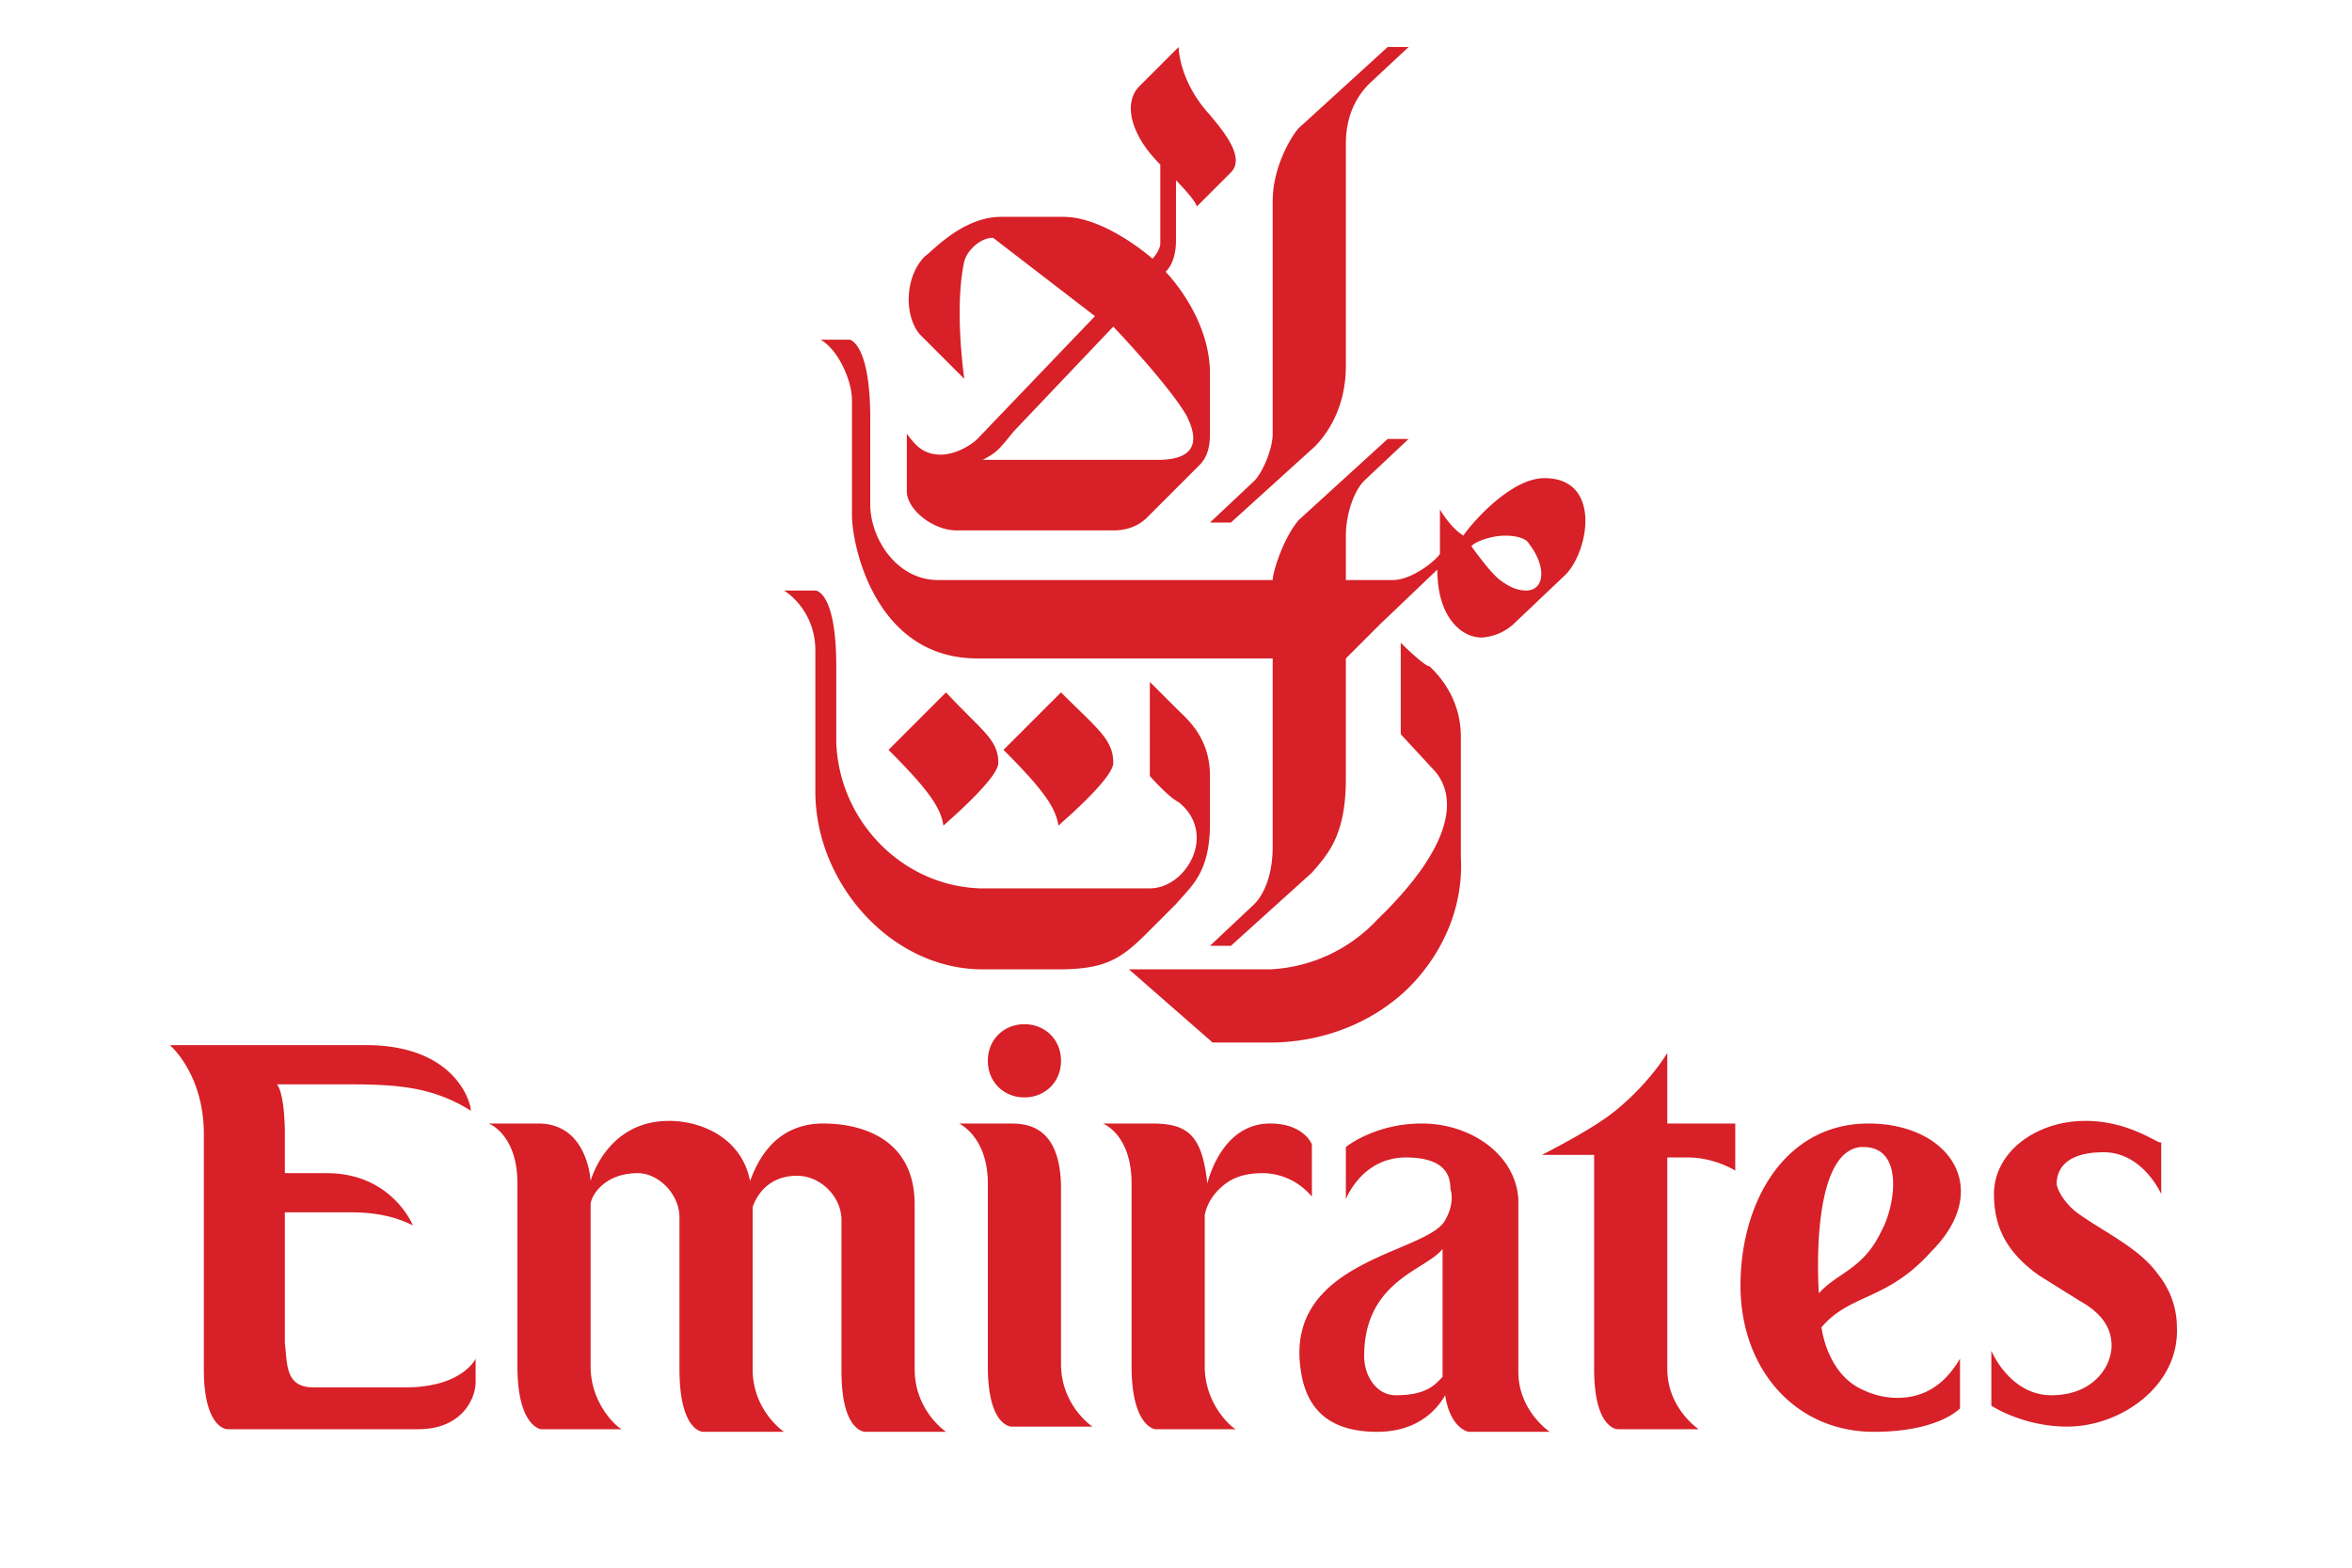 <svg xmlns="http://www.w3.org/2000/svg" viewBox="0 0 90 60" xmlns:xlink="http://www.w3.org/1999/xlink">
  <path fill="#D72027"
    d="M36.2 26.5L34 28.7c1.5 1.5 2 2.2 2.1 2.9.1-.1 2.1-1.8 2.1-2.4 0-.9-.6-1.2-2-2.7M14 40H6.5s1.3 1.1 1.3 3.4v9c0 2.3.9 2.3.9 2.3H16c1.7 0 2.2-1.2 2.2-1.8V52s-.5 1.1-2.7 1.1H12c-1.1 0-1-.9-1.1-1.7v-5h2.5c.8 0 1.6.1 2.4.5 0 0-.8-2-3.3-2h-1.6v-1.6s0-1.4-.3-1.8h2.3c2 0 3.5 0 5.1 1 .1.2-.2-2.5-4-2.5m11.6 2.9c-2.4 0-3 2.3-3 2.3s-.1-2.2-2-2.2h-1.9s1.1.4 1.1 2.3v7c0 2.3.9 2.4.9 2.4h3.1c-.1 0-1.2-.9-1.2-2.4v-6.2c0-.3.5-1.2 1.8-1.2.8 0 1.6.8 1.6 1.7v5.8c0 2.4.9 2.4.9 2.4H30s-1.2-.8-1.2-2.4v-6.2c.1-.3.5-1.2 1.7-1.2.9 0 1.7.8 1.7 1.7v5.8c0 2.3.9 2.3.9 2.3h3.1S35 54 35 52.4v-6.3c0-2.5-2-3.1-3.5-3.1-2 0-2.6 1.7-2.8 2.2-.3-1.6-1.8-2.3-3.1-2.3m13 .1h-1.9s1.1.5 1.1 2.3v7c0 2.3.9 2.3.9 2.3h3.1s-1.2-.8-1.2-2.4v-6.7c0-2.5-1.4-2.5-2-2.5m5.5 0h-1.9s1.1.4 1.1 2.3v7c0 2.3.9 2.4.9 2.4h3.1c-.1 0-1.2-.9-1.2-2.4v-5.8c.1-.5.4-.9.8-1.2.4-.3.9-.4 1.4-.4.7 0 1.4.3 1.9.9v-2s-.3-.8-1.6-.8c-1.9 0-2.4 2.3-2.4 2.3-.2-1.8-.7-2.3-2.1-2.3m19.7-2.7s-.7 1.2-2.1 2.3c-.9.7-2.7 1.6-2.7 1.6h2v8.2c0 2.3.9 2.3.9 2.3H65s-1.2-.8-1.2-2.3v-8.1h.8c1 0 1.8.5 1.8.5V43h-2.6v-2.7m7.7 2.7c-3.2 0-4.9 3-4.9 6.2s2.1 5.6 5.1 5.6c2.5 0 3.3-.9 3.3-.9V52c-.7 1.2-1.6 1.5-2.4 1.5a3 3 0 0 1-1.3-.3c-1.4-.6-1.6-2.4-1.6-2.4 1.1-1.3 2.5-1 4.2-2.9 2.4-2.4.7-4.9-2.4-4.9m-1.9 6.5s-.4-5.4 1.6-5.6h.1c1.6 0 1.2 2.3.7 3.2-.7 1.5-1.7 1.6-2.4 2.4M39.2 39.2c-.8 0-1.4.6-1.4 1.4 0 .8.6 1.4 1.4 1.4.8 0 1.4-.6 1.4-1.4 0-.8-.6-1.4-1.4-1.4M54.4 43c-1.8 0-2.9.9-2.9.9v2s.6-1.6 2.3-1.6c1.6 0 1.7.8 1.7 1.2 0 0 .2.5-.2 1.2-.7 1.3-6.3 1.5-5.5 5.9.3 1.7 1.5 2.2 2.9 2.2s2.2-.7 2.6-1.4c.2 1.3.9 1.4.9 1.4h3.1s-1.2-.8-1.2-2.3v-6.6c-.1-1.7-1.8-2.9-3.7-2.9m-1 10.4c-.7 0-1.2-.7-1.2-1.5 0-2.9 2.4-3.3 3-4.1v4.9c-.3.3-.6.7-1.8.7m26.4-10.5c-1.9 0-3.5 1.2-3.5 2.8 0 1.4.6 2.3 1.7 3.1l1.6 1c.9.5 1.2 1.1 1.2 1.7 0 .8-.7 1.9-2.3 1.9-1.6 0-2.3-1.7-2.3-1.7v2.1s1.2.8 2.9.8c2.1 0 4.3-1.6 4.2-3.8 0-.8-.3-1.5-.7-2-.7-1-2-1.6-3-2.3-.6-.4-.9-1-.9-1.2 0-.4.2-1.2 1.8-1.2 1.5 0 2.2 1.6 2.2 1.6v-2c0 .2-1.1-.8-2.9-.8M31.2 22.6H30s1.2.7 1.2 2.3v5.4c0 3.5 2.9 6.8 6.4 6.8h2.9c1.8 0 2.4-.4 3.4-1.4l1.1-1.1c.6-.7 1.3-1.2 1.3-3.1v-1.8c0-1.5-.9-2.2-1.3-2.6l-1-1v3.6s.7.8 1.1 1c1.5 1.2.3 3.3-1.1 3.3h-6.4-.1c-3-.1-5.4-2.6-5.5-5.6v-2.9c0-2.9-.8-2.9-.8-2.9m9.4 3.9l-2.2 2.2c1.5 1.5 2 2.2 2.1 2.9.1-.1 2.1-1.8 2.1-2.4 0-.9-.6-1.3-2-2.7m4.5-24.7l-1.5 1.5c-.6.6-.4 1.8.8 3v3c0 .3-.3.6-.3.6s-1.8-1.6-3.4-1.6h-2.4c-1.5 0-2.7 1.4-2.9 1.5-.8.8-.8 2.3-.2 3l1.7 1.7s-.4-2.7 0-4.5c.1-.4.6-.9 1.1-.9l3.9 3-4.5 4.7c-.2.2-.8.6-1.4.6-.7 0-1-.4-1.3-.8v2.2c0 .7 1 1.5 1.9 1.5h6c.4 0 .9-.1 1.3-.5l2-2c.3-.3.4-.7.4-1.2v-2.3c0-2.2-1.7-3.9-1.7-3.9s.4-.3.4-1.2V6.9s.7.7.8 1l1.3-1.3c.6-.6-.4-1.7-.8-2.2-1.2-1.3-1.2-2.6-1.2-2.6m-7.5 15.8c.6-.3.7-.5 1.2-1.1l3.8-4s2.1 2.2 2.8 3.4c.3.6.7 1.7-1.1 1.7h-6.7M32.5 13h-1.1c.7.4 1.2 1.6 1.2 2.3v4.4c0 1.2.9 5.5 4.8 5.5h11.3v7.2c0 1.2-.4 1.9-.7 2.2l-1.7 1.6h.8l3.1-2.8c.6-.7 1.3-1.4 1.3-3.6v-4.6l1.3-1.3 2.2-2.1c0 1.8.9 2.6 1.7 2.6a2 2 0 0 0 1.2-.5l2-1.9c.9-.9 1.4-3.7-.8-3.7-1.4 0-3 2-3.1 2.2-.5-.3-.9-1-.9-1v1.7c-.2.3-1.1 1-1.8 1h-1.8v-1.7c0-.8.3-1.7.7-2.1l1.7-1.6h-.8l-3.4 3.1c-.6.7-1 2-1 2.3H35.9c-1.6 0-2.6-1.6-2.6-2.9V16c0-2.7-.7-3-.8-3m25.9 9.6c-.3 0-.6-.1-1-.4-.4-.3-1.1-1.3-1.1-1.3.2-.2.8-.4 1.3-.4.4 0 .8.1.9.3.7.9.6 1.8-.1 1.8M53.1 1.8l-3.4 3.1c-.2.2-1 1.4-1 2.8v8.9c0 .6-.4 1.5-.7 1.8L46.3 20h.8l3.2-2.9c.4-.4 1.2-1.4 1.2-3.1V5.5c0-1.3.6-2 .9-2.3l1.5-1.4h-.8m.5 22.8v3.5l1.2 1.3c1 1 .9 2.9-2.1 5.8a6 6 0 0 1-4.1 1.9h-5.4l3.2 2.8h2.2c2.2 0 4.2-.9 5.5-2.3 1.2-1.3 1.9-3 1.8-4.8v-4.6c0-1.6-1-2.5-1.2-2.7-.2 0-1.1-.9-1.1-.9">
  </path>
</svg>